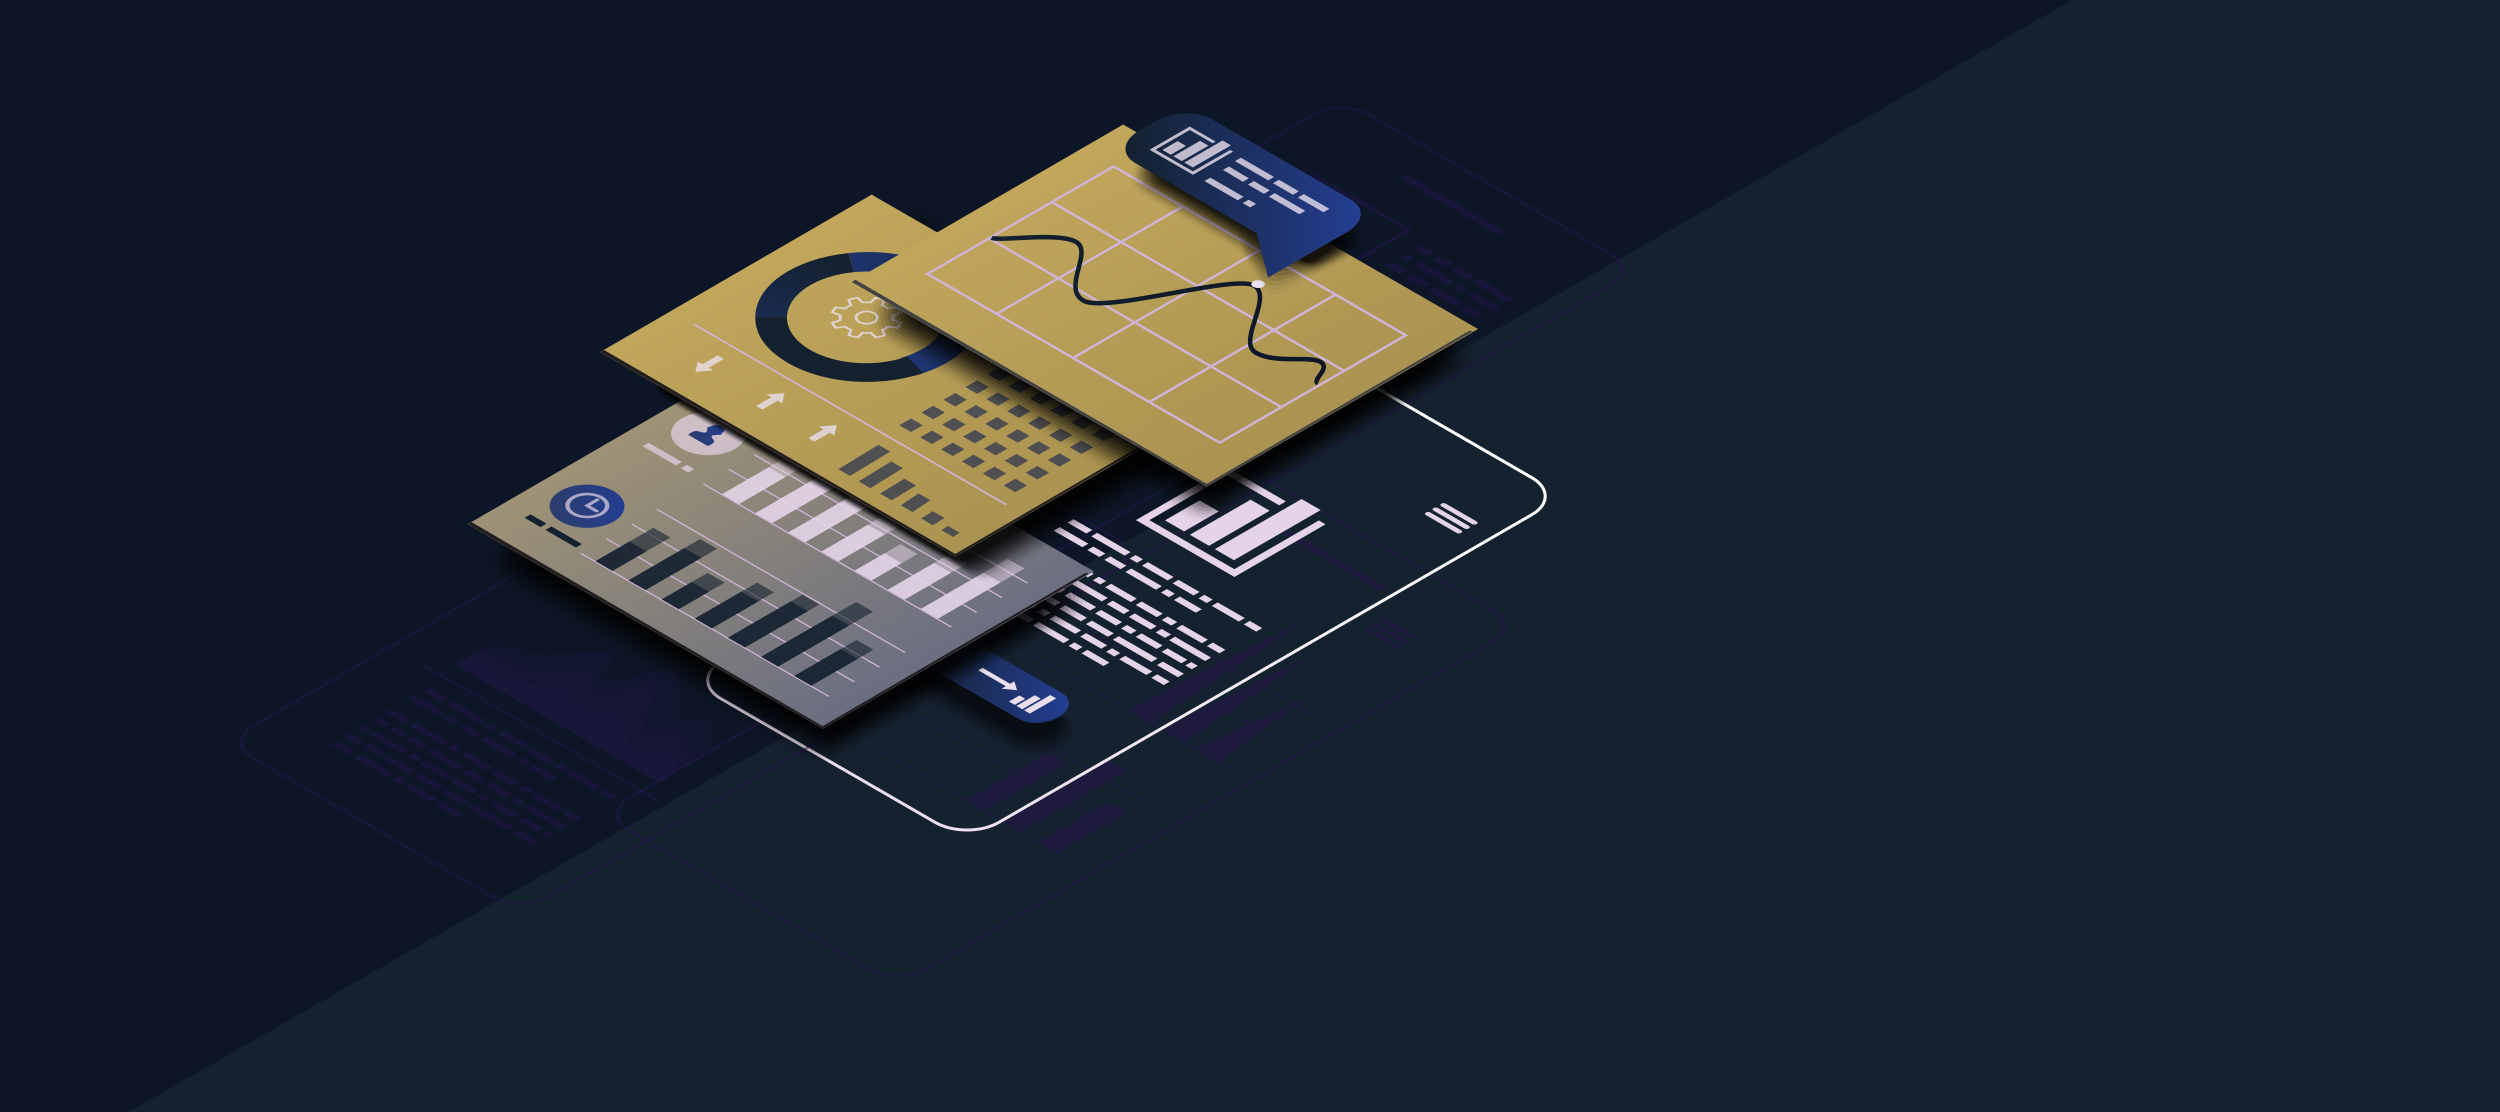 <svg xmlns="http://www.w3.org/2000/svg" xmlns:xlink="http://www.w3.org/1999/xlink" viewBox="0 0 1920 854"><rect x="0" y="0" width="1920" height="854" fill="#333333" stroke="none"/><defs><filter id="b" x="715.41" y="-8865.8" width="301.28" height="32766" filterUnits="userSpaceOnUse" color-interpolation-filters="sRGB"><feFlood flood-color="#fff" result="bg"/><feBlend in="SourceGraphic" in2="bg"/></filter><mask id="a" x="715.41" y="-8865.8" width="301.28" height="32766" maskUnits="userSpaceOnUse"><g style="filter:url(#b)"/></mask><linearGradient id="c" x1="845.47" y1="285.16" x2="929.74" y2="134.18" gradientUnits="userSpaceOnUse"><stop offset="0"/><stop offset="1" stop-color="#fff"/></linearGradient><clipPath id="d"><rect x="-0.42" width="1920.42" height="854" style="fill:none"/></clipPath><linearGradient id="e" x1="1772.18" y1="1040.96" x2="121.67" y2="-206.73" gradientUnits="userSpaceOnUse"><stop offset="0.01" stop-color="#25275e"/><stop offset="0.37" stop-color="#1e2251"/><stop offset="1" stop-color="#14212f"/></linearGradient><linearGradient id="f" x1="975.7" y1="278.38" x2="647.67" y2="792.71" gradientUnits="userSpaceOnUse"><stop offset="0" stop-color="#fff"/><stop offset="1" stop-color="#e5d4e8"/></linearGradient><linearGradient id="g" x1="774.04" y1="445.3" x2="743.54" y2="604.68" gradientUnits="userSpaceOnUse"><stop offset="0" stop-color="#14212f"/><stop offset="1" stop-color="#243e91"/></linearGradient><linearGradient id="h" x1="698.74" y1="519.03" x2="820.71" y2="519.03" xlink:href="#g"/><linearGradient id="i" x1="391.35" y1="26.87" x2="831.13" y2="858.26" gradientUnits="userSpaceOnUse"><stop offset="0" stop-color="#dbbc68"/><stop offset="1" stop-color="#243e91"/></linearGradient><linearGradient id="j" x1="422.09" y1="388.79" x2="479.59" y2="388.79" gradientUnits="userSpaceOnUse"><stop offset="0" stop-color="#2c3d6b"/><stop offset="1" stop-color="#243e91"/></linearGradient><linearGradient id="k" x1="528.77" y1="334.36" x2="556.39" y2="334.36" xlink:href="#j"/><linearGradient id="l" x1="493.18" y1="-105.39" x2="932.96" y2="726" gradientUnits="userSpaceOnUse"><stop offset="0" stop-color="#dbbc68"/><stop offset="1" stop-color="#8c7a42"/></linearGradient><linearGradient id="m" x1="1999.21" y1="131.55" x2="2177.51" y2="301.15" gradientTransform="matrix(-1, 0, 0, 1, 2800.29, 0)" xlink:href="#g"/><linearGradient id="n" x1="2172.6" y1="195.68" x2="2229.14" y2="360.06" gradientTransform="matrix(-1, 0, 0, 1, 2800.29, 0)" xlink:href="#g"/><linearGradient id="o" x1="686.3" y1="-159.23" x2="1126.08" y2="672.16" xlink:href="#l"/><filter id="q" x="715.41" y="182.14" width="301.28" height="155.85" filterUnits="userSpaceOnUse" color-interpolation-filters="sRGB"><feFlood flood-color="#fff" result="bg"/><feBlend in="SourceGraphic" in2="bg"/></filter><mask id="p" x="715.41" y="182.14" width="301.28" height="155.85" maskUnits="userSpaceOnUse"><g style="mask:url(#a);filter:url(#q)"><path d="M761.63,182.55c5.2,3,51.23-4.56,64.81,3.28,13.29,7.67-11,35.39,5.71,45.06s116-20.24,131-11.56-13.3,43,1.43,51.54,41.19,2.24,49.57,7.07-6.84,13.62-1.93,16.46L936.69,338,715.41,210.23Z" style="mix-blend-mode:multiply;fill:url(#c)"/></g></mask><linearGradient id="r" x1="845.47" y1="285.16" x2="929.74" y2="134.18" xlink:href="#i"/><linearGradient id="s" x1="760.75" y1="238.15" x2="1018.45" y2="238.15" gradientUnits="userSpaceOnUse"><stop offset="0.04" stop-color="#14212f"/><stop offset="1" stop-color="#0d1627"/></linearGradient><linearGradient id="t" x1="864.36" y1="150.09" x2="1045.01" y2="150.09" xlink:href="#g"/></defs><title>LCMA BANNE</title><g style="isolation:isolate"><g style="clip-path:url(#d)"><rect width="1920" height="854" style="opacity:0.53;fill:url(#e)"/><rect y="-22.44" width="1920" height="908.54" style="fill:#14212f"/><polyline points="80.13 864.71 1690.2 -56.41 -427.84 -56.41 -414.24 1064.98" style="fill:#0d1627"/><g style="opacity:0.5;mix-blend-mode:screen"><path d="M667.16,745,482,638.12c-12.19-7-12.25-18.46-.13-25.46l436-251.74c12.12-7,31.9-7,44.09.08l185.18,106.91c12.19,7,12.26,18.46.14,25.46l-436,251.74C699.14,752.11,679.36,752.07,667.16,745ZM960.21,362c-11.22-6.48-29.42-6.51-40.56-.07l-436,251.74c-11.15,6.44-11.1,16.94.12,23.42L668.92,744c11.22,6.47,29.42,6.5,40.57.07l436-251.74c11.15-6.44,11.09-17-.13-23.42Z" style="fill:#25144d"/><polygon points="1060.58 454.13 985.83 410.98 990.67 408.19 1065.42 451.34 1060.58 454.13" style="fill:#25144d"/><path d="M1060,477l23.6,13.63a3.9,3.9,0,0,0,3.52,0,1.07,1.07,0,0,0,0-2L1063.52,475a3.88,3.88,0,0,0-3.51,0A1.07,1.07,0,0,0,1060,477Zm21.19,15-23.61-13.63a3.91,3.91,0,0,0-3.51,0c-1,.56-1,1.47,0,2L1077.7,494a3.87,3.87,0,0,0,3.52,0A1.07,1.07,0,0,0,1081.21,492Zm-5.92,3.42-23.6-13.63a3.9,3.9,0,0,0-3.52,0,1.07,1.07,0,0,0,0,2l23.6,13.63a3.9,3.9,0,0,0,3.52,0A1.07,1.07,0,0,0,1075.29,495.44Z" style="fill:#25144d"/><polygon points="1009.04 550.5 858.14 463.59 859.52 462.79 1010.42 549.7 1009.04 550.5" style="fill:#25144d"/><polygon points="944.5 591.07 793.6 504.16 794.98 503.36 945.88 590.27 944.5 591.07" style="fill:#25144d"/><polygon points="981.68 569.15 830.77 482.24 832.15 481.44 983.05 568.35 981.68 569.15" style="fill:#25144d"/><polygon points="884.43 554.74 866.7 544.51 1004.43 475.08 884.43 554.74" style="fill:#25144d"/><polygon points="910.56 569.83 892.83 559.6 1009.09 502.57 910.56 569.83" style="fill:#25144d"/><polygon points="936.3 585.09 918.58 574.85 1004.75 535.19 936.3 585.09" style="fill:#25144d"/><polygon points="884.59 619.55 733.68 532.64 735.06 531.85 885.96 618.76 884.59 619.55" style="fill:#25144d"/><polygon points="820.04 660.12 669.14 573.21 670.52 572.42 821.42 659.33 820.04 660.12" style="fill:#25144d"/><polygon points="857.22 638.2 706.32 551.29 707.69 550.5 858.6 637.41 857.22 638.2" style="fill:#25144d"/><polygon points="798.45 646.28 812.72 654.52 865.27 624.18 851 615.94 798.45 646.28" style="fill:#25144d"/><polygon points="770.47 630.13 784.73 638.36 864.94 592.05 850.68 583.82 770.47 630.13" style="fill:#25144d"/><polygon points="742.48 613.97 756.74 622.2 819.67 585.87 805.4 577.64 742.48 613.97" style="fill:#25144d"/></g><g style="opacity:0.5;mix-blend-mode:screen"><path d="M757.44,471.39,572.26,364.48c-12.19-7-12.26-18.46-.14-25.46l436-251.74c12.12-7,31.9-7,44.1.08l185.18,106.91c12.19,7,12.25,18.46.13,25.46l-436,251.74C789.41,478.47,769.63,478.43,757.44,471.39Zm293-383c-11.22-6.48-29.42-6.51-40.57-.07L573.89,340c-11.15,6.44-11.09,16.94.13,23.42L759.2,470.38c11.22,6.47,29.42,6.51,40.56.07l436-251.74c11.15-6.44,11.1-17-.12-23.42Z" style="fill:#25144d"/><polygon points="1150.86 180.5 1076.11 137.34 1080.94 134.55 1155.69 177.7 1150.86 180.5" style="fill:#25144d"/><path d="M1100.67,199.17l9.91,5.72,4.91-2.85-9.9-5.71Zm26.57,22.77-6.09-3.52-4.92,2.84,6.1,3.52Zm5.52-9.93-13.2-7.62-4.92,2.84,13.2,7.62Zm30.37,18-26.31-15.68-4.92,2.84,26.31,15.68ZM1123,232.6l-21.33-12.32-4.91,2.85,21.32,12.31Zm-25.39-14.66-13.2-7.62-4.92,2.84,13.2,7.62Zm-12.86-14.85,27.42,15.83,4.92-2.85-27.42-15.83Zm20,32.1-27.42-15.83-4.92,2.84L1099.87,238Zm47.59,1.26-21.07-12.17-4.92,2.84,21.07,12.17Zm-14.37,4.8-11-6.31-4.92,2.84,10.95,6.31ZM1101.53,194l-9.55-5.51-4.92,2.84,9.55,5.51Zm-28.22,23-15.39-8.89L1053,211l15.39,8.89Zm7-9.05-11.08-6.39-4.92,2.84,11.08,6.39Zm5.26-10.07-5-2.88-4.92,2.84,5,2.88Z" style="fill:#25144d"/><path d="M1079.25,176.59l-70.8,40.87L937.8,176.67l70.79-40.87,70.66,40.79Zm5.28,0-75.95-43.85-76.07,43.91,76,43.85,76.07-43.91Z" style="fill:#25144d"/></g><path d="M742.73,638.59h0c-9.45,0-18.36-2.14-25.09-6l-164.52-95c-6.94-4-10.75-9.38-10.75-15.16s3.76-11,10.6-15L962.73,270.85c6.63-3.83,15.44-5.94,24.81-5.94s18.35,2.14,25.08,6l164.53,95c6.93,4,10.75,9.39,10.75,15.16s-3.77,11.05-10.6,15L767.53,632.66C760.9,636.48,752.09,638.59,742.73,638.59ZM987.54,267.25c-9,0-17.36,2-23.64,5.62L554.14,509.45c-6.09,3.51-9.43,8.12-9.43,13s3.4,9.57,9.58,13.13l164.52,95c6.38,3.68,14.87,5.71,23.92,5.71h0c9,0,17.35-2,23.63-5.62l409.77-236.58c6.08-3.51,9.43-8.12,9.43-13s-3.41-9.56-9.58-13.13l-164.53-95C1005.07,269.28,996.58,267.25,987.54,267.25Z" style="mix-blend-mode:multiply;fill:url(#f)"/><g style="opacity:0.5;mix-blend-mode:screen"><path d="M688.68,387.31l-70.8,40.88-70.65-40.8L618,346.52l70.66,40.79Zm5.28,0-76-43.85-76.07,43.91,76,43.86L694,387.32Z" style="fill:#25144d"/><path d="M786.71,443.91l-70.8,40.87L645.26,444l70.8-40.87,70.65,40.79Zm5.28,0-76-43.85L640,444l75.95,43.85L792,443.92Z" style="fill:#25144d"/><path d="M378.15,689.39,193.27,582.65c-12.17-7-12.23-18.43-.13-25.42L628.45,305.9c12.1-7,31.85-6.94,44,.08L857.34,412.72c12.18,7,12.24,18.43.14,25.42L422.17,689.47C410.07,696.45,390.32,696.41,378.15,689.39ZM670.72,307c-11.2-6.47-29.37-6.5-40.5-.08L194.9,558.25c-11.13,6.43-11.07,16.92.13,23.39L379.9,688.37c11.2,6.47,29.37,6.5,40.5.08L855.72,437.12c11.13-6.43,11.07-16.92-.13-23.39Z" style="fill:#25144d"/><polygon points="770.92 398.97 696.29 355.88 701.12 353.1 775.75 396.18 770.92 398.97" style="fill:#25144d"/><polygon points="529.71 409.29 538.93 414.61 543.52 411.97 534.29 406.64 529.71 409.29" style="fill:#25144d"/><polygon points="559.6 421.25 547.3 414.15 542.72 416.8 555.02 423.9 559.6 421.25" style="fill:#25144d"/><polygon points="545.96 406.46 571.5 421.2 576.09 418.56 550.55 403.81 545.96 406.46" style="fill:#25144d"/><polygon points="546.76 401.63 532.19 393.21 527.61 395.86 542.18 404.27 546.76 401.63" style="fill:#25144d"/><polygon points="575.29 423.39 580.96 426.67 585.55 424.02 579.87 420.74 575.29 423.39" style="fill:#25144d"/><polygon points="530.51 404.46 521.61 399.32 517.03 401.97 525.93 407.1 530.51 404.46" style="fill:#25144d"/><polygon points="503.95 614.86 324.97 511.55 326.49 510.68 505.47 613.98 503.95 614.86" style="fill:#25144d"/><polygon points="380.19 492.77 349.56 510.46 505.76 600.64 540.57 580.54 550.21 555.57 520.85 549.87 521.36 514.8 462.39 522.55 473.1 500.6 409.56 501.69 380.19 492.77" style="fill:#25144d;opacity:0.4"/><polygon points="369.05 499.2 349.56 510.46 505.76 600.64 532.21 585.37 523 559.95 492.98 561.11 503.96 525.65 455.81 531.61 456.07 515.69 406.14 514.99 369.05 499.2" style="fill:#25144d;opacity:0.5"/><polygon points="362.09 503.22 349.56 510.46 505.76 600.64 518.99 593 521 578.9 484.69 577.22 477.55 548.99 437 540.04 436.25 529.16 388.73 522.62 362.09 503.22" style="fill:#25144d;opacity:0.8"/><path d="M406.27,572.36,386.56,561l-4.6,2.66L401.67,575Zm-9,7.09L373.8,565.88l-4.6,2.65,23.51,13.58Zm28.91,4.43-16.15-9.33-4.6,2.66,16.15,9.33Zm10.1,5.83-6.3-3.64-4.6,2.66,6.29,3.63ZM343.81,536.3,329.41,528l-4.6,2.66,14.4,8.31Zm-3,10.52-22-12.7-4.6,2.65,22,12.7Zm60.32,34.83-4.6,2.65,6.18,3.57,4.6-2.66ZM373.26,553.3l-25.65-14.81-4.6,2.66L368.66,556Zm9.5,5.48-5.7-3.29-4.6,2.66,5.7,3.29ZM370,563.68l-12.35-7.13-4.6,2.66,12.35,7.13ZM344.59,549l-4.6,2.66,9.26,5.35,4.6-2.66Zm61.9,41,16.86,9.74,4.6-2.66-16.86-9.74ZM460.9,603.9l-20.78-12-4.61,2.66,20.79,12Zm13.42,7.75-9.62-5.56-4.6,2.66,9.61,5.55ZM366.69,607l-16.15-9.33-4.61,2.66,16.15,9.33Zm5.06-4,16.87,9.73,4.6-2.66-16.86-9.73Zm25.35,2.36,7.36,4.26,4.6-2.66-7.36-4.25ZM377.05,618.3l16.15,9.33,4.6-2.66-16.15-9.32Zm15.37-3.39,7.21,4.17,4.6-2.66L397,612.26Zm-94.05-54.3,9.26,5.35,4.6-2.66L303,558Zm24.85,21.31-5.7-3.3-4.6,2.66,5.7,3.29Zm5.16-9.29L316,565.5l-4.6,2.66,12.35,7.13Zm27.31,15.77-23.51-13.58-4.6,2.66,23.51,13.58Zm4.65,27.21-16.86-9.74-4.61,2.66,16.87,9.74Zm-45.65-57.84,25.65,14.81,4.6-2.65-25.65-14.81Zm62.46,36.07,16.15,9.32,4.6-2.66-16.15-9.32Zm16.68,41.1L364.14,617.8l-4.6,2.66,29.68,17.14ZM378,589,358.24,577.6l-4.6,2.66,19.71,11.38Zm-58.7,2.9L299.3,580.37,294.7,583l19.95,11.51Zm53.31,6.24-13.07-7.54-4.6,2.66L368,600.79Zm-77.06-20L283.15,571l-4.6,2.66,12.35,7.13Zm-12-13.89,25.65,14.81,4.6-2.66-25.65-14.81Zm18.75,30-25.65-14.81-4.6,2.65L297.62,597Zm44.52,1.17L327,584.11l-4.6,2.66,19.71,11.38Zm8.44,29.4L339,615.57l-4.6,2.66,16.15,9.32Zm-44.26-20.24L330.63,616l4.6-2.65L315.52,602Zm28.76-1-16.63-9.6-4.6,2.66,16.62,9.6Zm-38.26-4.51,5.7,3.29,4.6-2.66-5.7-3.29Zm135,23.55-4.6,2.65,9.61,5.56,4.61-2.66Zm-21.22,17.59,5,2.88,4.6-2.66-5-2.87ZM393.38,640l16.15,9.32,4.6-2.65L398,637.34Zm-77.89-87.08-14.64-8.45-4.6,2.66,14.64,8.45Zm92.77,58.88L428,623.18l4.61-2.66-19.72-11.38Zm-64.12-37,5.7,3.29,4.6-2.66-5.7-3.29ZM435,634.2l-27.67-16-4.6,2.66,27.67,16Zm-18.25,1.72-15.17-8.75-4.6,2.65,15.17,8.76Zm-38.92-22.47-7.36-4.25-4.61,2.66,7.37,4.25Zm-78.68-57.69-8.94-5.16-4.6,2.66,8.94,5.16Zm-26.4,21.55L258.37,569l-4.6,2.66,14.4,8.31Zm6.58-8.46-10.36-6-4.6,2.66,10.36,6Zm4.92-9.42-4.66-2.69-4.6,2.65,4.66,2.69Z" style="fill:#25144d"/></g><g style="opacity:0.7"><path d="M795.74,582.8a33.05,33.05,0,0,1-16.49-3.91l-39.14-22.6L701,533.69c-5.36-3.1-8.44-7.88-8.44-13.11,0-5.91,3.89-11.55,10.66-15.46a42.32,42.32,0,0,1,20.54-5.18,33.05,33.05,0,0,1,16.49,3.91l39.14,22.6L818.49,549c5.37,3.1,8.45,7.88,8.45,13.12,0,5.91-3.89,11.54-10.66,15.45A42.22,42.22,0,0,1,795.74,582.8Z" style="fill:#010101;opacity:0.02"/><path d="M704.64,505.59h0a41,41,0,0,1,20-5,33.79,33.79,0,0,1,14.15,2.86c.61.29,1.32.66,1.89,1l38.12,22,3.26,1.88,34.85,20.12a18.78,18.78,0,0,1,6.86,6.66,13.15,13.15,0,0,1,1.68,5.86c.19,5.7-3.49,11.23-10.16,15.08a41,41,0,0,1-20,5,33.64,33.64,0,0,1-14.15-2.87c-.61-.28-1.33-.66-1.9-1l-38.11-22-3.26-1.88L703,533.18a18.76,18.76,0,0,1-6.86-6.65,13.18,13.18,0,0,1-1.67-5.87C694.29,515,698,509.43,704.64,505.59Z" style="fill:#010101;opacity:0.045"/><path d="M706.11,506.05h0a39.77,39.77,0,0,1,19.47-4.88A32.62,32.62,0,0,1,739.33,504c.55.26,1.33.67,1.84,1l37.09,21.41,3.17,1.83,33.92,19.58a20.59,20.59,0,0,1,6.78,6.35,13.13,13.13,0,0,1,1.85,5.58c.38,5.49-3.1,10.91-9.66,14.7a39.76,39.76,0,0,1-19.46,4.88,32.64,32.64,0,0,1-13.76-2.82c-.55-.26-1.33-.67-1.84-1l-37.09-21.41L739,552.26l-33.92-19.58a20.49,20.49,0,0,1-6.78-6.35,13.13,13.13,0,0,1-1.85-5.58C696.07,515.26,699.55,509.84,706.11,506.05Z" style="fill:#010101;opacity:0.071"/><path d="M707.57,506.51h0a38.72,38.72,0,0,1,18.94-4.73,31.65,31.65,0,0,1,13.36,2.79c.48.23,1.32.68,1.77.94l36.07,20.82,3.09,1.79,33,19c2.3,1.33,5.56,4.11,6.71,6a13,13,0,0,1,2,5.31c.59,5.28-2.69,10.59-9.14,14.32a38.72,38.72,0,0,1-18.94,4.73,31.65,31.65,0,0,1-13.36-2.79c-.49-.23-1.32-.68-1.78-.94L743.2,553l-3.08-1.79-33-19c-2.29-1.33-5.56-4.11-6.71-6a13.3,13.3,0,0,1-2-5.3C697.84,515.56,701.12,510.24,707.57,506.51Z" style="fill:#010101;opacity:0.096"/><path d="M709,507h0a37.49,37.49,0,0,1,18.4-4.57,30.5,30.5,0,0,1,13,2.75c.43.2,1.32.69,1.72.91l35,20.24,3,1.73,32,18.49c2,1.16,5.59,4.07,6.64,5.72a13.21,13.21,0,0,1,2.17,5c.78,5.07-2.3,10.28-8.64,14a37.61,37.61,0,0,1-18.4,4.58A30.65,30.65,0,0,1,781,573c-.43-.21-1.32-.69-1.72-.92l-35-20.23-3-1.74-32-18.49c-2-1.16-5.59-4.07-6.64-5.72a13.21,13.21,0,0,1-2.17-5C699.6,515.85,702.69,510.64,709,507Z" style="fill:#010101;opacity:0.122"/><path d="M710.5,507.44h0A36.28,36.28,0,0,1,728.36,503a29.72,29.72,0,0,1,12.58,2.71c.36.18,1.32.7,1.66.9l34,19.64,2.91,1.68,31.09,17.95c1.72,1,5.63,4,6.57,5.41a13.53,13.53,0,0,1,2.34,4.74c1,4.86-1.9,10-8.14,13.57A36.27,36.27,0,0,1,793.53,574,29.57,29.57,0,0,1,781,571.32c-.36-.17-1.32-.7-1.66-.9l-34-19.64-2.91-1.68-31.1-18c-1.72-1-5.63-4-6.56-5.41a13.52,13.52,0,0,1-2.35-4.73C701.37,516.15,704.26,511,710.5,507.44Z" style="fill:#010101;opacity:0.147"/><path d="M712,507.9h0a35,35,0,0,1,17.33-4.27,28.56,28.56,0,0,1,12.18,2.67c.3.15,1.32.71,1.6.87l33,19.05,2.82,1.63,30.16,17.41c1.43.83,5.68,4,6.49,5.1a14,14,0,0,1,2.51,4.45c1.19,4.66-1.51,9.66-7.64,13.2a35.16,35.16,0,0,1-17.33,4.27,28.56,28.56,0,0,1-12.18-2.67c-.3-.15-1.32-.71-1.61-.88l-33-19.05-2.82-1.63-30.16-17.41c-1.43-.82-5.68-3.95-6.49-5.09a14.09,14.09,0,0,1-2.51-4.45C703.13,516.44,705.83,511.44,712,507.9Z" style="fill:#010101;opacity:0.173"/><path d="M713.43,508.36h0a33.94,33.94,0,0,1,16.79-4.12A27.4,27.4,0,0,1,742,506.88c.25.12,1.32.72,1.55.85l32,18.46,2.74,1.58,29.21,16.86c1.15.67,5.75,3.89,6.42,4.79a14.92,14.92,0,0,1,2.68,4.17c1.4,4.44-1.11,9.34-7.14,12.81a33.73,33.73,0,0,1-16.79,4.12,27.44,27.44,0,0,1-11.79-2.63c-.24-.12-1.32-.72-1.55-.85l-32-18.46L744.6,547l-29.22-16.86c-1.14-.67-5.74-3.89-6.42-4.79a15.15,15.15,0,0,1-2.68-4.17C704.89,516.74,707.4,511.84,713.43,508.36Z" style="fill:#010101;opacity:0.198"/><path d="M714.89,508.83h0a32.64,32.64,0,0,1,16.26-4,26.47,26.47,0,0,1,11.39,2.59c.18.09,1.32.73,1.49.83L775,526.15l2.65,1.53L805.9,544c.86.5,6,3.73,6.34,4.47a9.57,9.57,0,0,1,2.85,3.89c1.61,4.24-.72,9-6.64,12.44a32.61,32.61,0,0,1-16.25,4,26.48,26.48,0,0,1-11.4-2.59c-.18-.09-1.32-.73-1.49-.83l-30.94-17.87L745.72,546l-28.28-16.32c-.86-.5-6-3.73-6.34-4.47a9.57,9.57,0,0,1-2.85-3.89C706.64,517,709,512.24,714.89,508.83Z" style="fill:#010101;opacity:0.224"/><path d="M716.35,509.29h0a31.34,31.34,0,0,1,15.72-3.81,25.47,25.47,0,0,1,11,2.55l1.44.81,29.92,17.27,2.56,1.48,27.33,15.78c.58.33,6,3.66,6.28,4.16a9.43,9.43,0,0,1,3,3.61c1.82,4-.33,8.71-6.14,12.06A31.38,31.38,0,0,1,791.76,567a25.52,25.52,0,0,1-11-2.56l-1.43-.81L749.4,546.38l-2.56-1.48L719.5,529.12c-.57-.33-6-3.66-6.27-4.16a9.48,9.48,0,0,1-3-3.6C708.39,517.33,710.54,512.65,716.35,509.29Z" style="fill:#010101;opacity:0.249"/><path d="M717.82,509.75h0A30.29,30.29,0,0,1,733,506.09a24.51,24.51,0,0,1,10.61,2.52l1.37.78,28.9,16.68,2.47,1.43,26.4,15.24c.28.17,6.07,3.6,6.2,3.85a9.49,9.49,0,0,1,3.18,3.32c2,3.81.07,8.4-5.64,11.69a30.16,30.16,0,0,1-15.18,3.66,24.41,24.41,0,0,1-10.61-2.51c-.06,0-1.32-.75-1.37-.79l-28.9-16.68L748,543.85l-26.4-15.24c-.28-.16-6.07-3.6-6.2-3.85a9.4,9.4,0,0,1-3.18-3.32C710.14,517.64,712.11,513.05,717.82,509.75Z" style="fill:#010101;opacity:0.275"/><path d="M780.65,561,749.08,542.8,717.5,524.57c-6.37-3.68-5.58-10.11,1.78-14.35h0c7.36-4.25,18.49-4.71,24.86-1l31.58,18.24,31.58,18.23c6.37,3.68,5.57,10.1-1.79,14.35h0C798.16,564.25,787,564.71,780.65,561Z" style="fill:#010101;opacity:0.3"/></g><path d="M782.36,552.2,704.08,507c-7.9-4.56-6.91-12.52,2.21-17.79h0c9.12-5.26,22.91-5.83,30.81-1.27l78.28,45.19c7.9,4.56,6.91,12.53-2.21,17.79h0C804.05,556.19,790.26,556.76,782.36,552.2Z" style="fill:url(#g)"/><path d="M782.36,551.16,704.08,506c-7.9-4.56-6.91-12.53,2.21-17.79h0c9.12-5.27,22.91-5.84,30.81-1.28l78.28,45.19c7.9,4.56,6.91,12.53-2.21,17.79h0C804.05,555.15,790.26,555.72,782.36,551.16Z" style="fill:url(#h)"/><polygon points="781.1 530.1 779.04 523.22 775.75 525.12 754.59 512.9 751.31 514.79 772.47 527.01 769.18 528.91 781.1 530.1" style="fill:#eadeed"/><polygon points="774.85 538.76 779.3 541.33 787.36 536.68 782.91 534.11 774.85 538.76" style="fill:#eadeed;mix-blend-mode:screen"/><polygon points="780.65 542.11 785.1 544.68 799.24 536.52 794.78 533.95 780.65 542.11" style="fill:#eadeed;mix-blend-mode:screen"/><polygon points="806.65 533.8 786.45 545.46 790.9 548.03 811.11 536.37 806.65 533.8" style="fill:#eadeed;mix-blend-mode:screen"/><path d="M901.35,443.12l-19.71-11.38-4.6,2.65,19.71,11.39Zm-9,7.09-23.51-13.57-4.6,2.65,23.51,13.58Zm28.91,4.43-16.15-9.33-4.6,2.66,16.15,9.32Zm10.1,5.82-6.3-3.63-4.6,2.66,6.29,3.63Zm-92.51-53.4-14.4-8.32-4.6,2.66,14.4,8.31Zm-3,10.52-22-12.71-4.6,2.66,22,12.7Zm60.32,34.82-4.6,2.66,6.18,3.57,4.6-2.66Zm-27.85-28.34-25.65-14.81-4.6,2.66,25.65,14.81Zm9.5,5.48-5.7-3.29-4.6,2.66,5.7,3.29Zm-12.76,4.9-12.35-7.13-4.6,2.66,12.35,7.13Zm-25.41-14.67-4.6,2.66,9.26,5.34,4.6-2.65Zm61.9,41.05,16.86,9.74,4.6-2.66-16.86-9.74ZM956,474.66l-20.78-12-4.61,2.66,20.79,12Zm13.42,7.74-9.62-5.55-4.6,2.66,9.61,5.55Zm-107.64-4.63-16.15-9.33L841,471.1l16.15,9.32Zm5.07-4,16.87,9.74,4.6-2.66-16.86-9.73Zm25.35,2.37,7.36,4.25,4.6-2.65-7.36-4.25Zm-20.06,12.95,16.15,9.33,4.61-2.66-16.15-9.32Zm15.38-3.39,7.21,4.17,4.6-2.66L892.1,483Zm-94.06-54.3,9.27,5.35,4.6-2.66-9.26-5.34Zm24.86,21.3-5.7-3.29L808,452l5.7,3.29Zm5.16-9.28-12.35-7.13-4.6,2.65,12.35,7.14Zm27.31,15.77-23.51-13.58-4.6,2.66,23.51,13.57Zm4.65,27.21-16.86-9.74L834,479.29,850.82,489Zm-45.65-57.84,25.65,14.81,4.6-2.66-25.65-14.81Zm62.46,36.07,16.15,9.32,4.6-2.66-16.15-9.32Zm-16.48,39.54,4.6-2.66-6.29-3.63-4.6,2.65Zm33.16,1.56-29.69-17.14-4.6,2.66,29.68,17.14Zm-15.88-46-19.71-11.38-4.6,2.66,19.71,11.38Zm-58.7,2.91-20-11.52-4.6,2.65,20,11.52Zm53.31,6.24-13.07-7.54L850,464,863,471.55Zm-77.06-20-12.35-7.13-4.6,2.66L786,451.59Zm-12-13.89,25.65,14.81,4.6-2.66-25.65-14.81Zm18.75,30-25.65-14.8L767,452.92l25.66,14.81Zm44.51,1.18L822.1,454.87l-4.6,2.65,19.71,11.39Zm8.45,29.4-16.15-9.32-4.6,2.66,16.15,9.32Zm-29.71.43,6.17,3.56,4.61-2.65-6.18-3.57Zm10,5.76,16.87,9.73,4.6-2.65-16.86-9.74ZM806,475.41l19.71,11.38,4.6-2.66L810.6,472.75ZM777.09,471l12.35,7.13,4.6-2.65-12.35-7.13Zm57.67,3.46-16.63-9.6-4.6,2.66,16.62,9.59Zm-38.27-4.51,5.7,3.29,4.61-2.66-5.7-3.29Zm135,23.55-4.61,2.65,9.62,5.56,4.61-2.66Zm-21.22,17.59,5,2.88,4.6-2.66-5-2.88Zm-21.78-.31,16.15,9.32,4.6-2.65-16.15-9.33Zm-4.33,9.76,9.62,5.56,4.6-2.66-9.61-5.55Zm-24.58-14.19,20.78,12,4.61-2.66-20.79-12Zm-66.31-26,23.51,13.57,4.6-2.65-23.51-13.58Zm17.33-56.63-14.64-8.45-4.6,2.66L806,426.34Zm92.77,58.88,19.71,11.38,4.61-2.66L907.94,479.9Zm-64.12-37,5.7,3.29,4.6-2.66-5.7-3.29ZM930.1,505l-27.67-16-4.6,2.66,27.67,16Zm-18.25,1.72-15.17-8.76-4.61,2.66,15.18,8.76Zm-38.92-22.47L865.56,480l-4.6,2.66,7.36,4.25Zm-78.68-57.69-8.94-5.16-4.6,2.66,8.93,5.16Zm-56,22,22,12.7,4.61-2.66-22-12.7Zm29.62-.48-14.4-8.31-4.6,2.66,14.39,8.31Zm6.58-8.46-10.36-6-4.6,2.65,10.36,6Zm4.92-9.42-4.66-2.69-4.6,2.65,4.66,2.69ZM764,463.44l9.27,5.35,4.6-2.66-9.26-5.34Z" style="fill:#e5d4e8;mix-blend-mode:multiply"/><path d="M617.94,584.66,384,450a22.77,22.77,0,0,1,0-39.4L570.56,302.11a22.74,22.74,0,0,1,22.81,0l233.92,134.7a22.77,22.77,0,0,1,.05,39.4L640.76,584.63A22.78,22.78,0,0,1,617.94,584.66Z" style="fill:#010101;opacity:0.02"/><path d="M619,582.46,386.57,448.64a22.19,22.19,0,0,1-.05-38.4L569.75,303.71a22.21,22.21,0,0,1,22.24,0L824.38,437.5a22.19,22.19,0,0,1,0,38.4L641.19,582.43A22.19,22.19,0,0,1,619,582.46Z" style="fill:#010101;opacity:0.045"/><path d="M620,580.25,389.11,447.31a21.61,21.61,0,0,1-.05-37.4L569,305.32a21.61,21.61,0,0,1,21.66,0L821.47,438.23a21.6,21.6,0,0,1,0,37.4L641.63,580.23A21.63,21.63,0,0,1,620,580.25Z" style="fill:#010101;opacity:0.071"/><path d="M621,578.05,391.65,446a21,21,0,0,1,0-36.4L568.14,306.93a21,21,0,0,1,21.08,0L818.57,439a21,21,0,0,1,0,36.4L642.07,578A21,21,0,0,1,621,578.05Z" style="fill:#010101;opacity:0.096"/><path d="M622,575.85,394.19,444.67a20.45,20.45,0,0,1-.05-35.4l173.2-100.74a20.46,20.46,0,0,1,20.5,0L815.66,439.68a20.45,20.45,0,0,1,.05,35.4L642.51,575.82A20.46,20.46,0,0,1,622,575.85Z" style="fill:#010101;opacity:0.122"/><path d="M623,573.65,396.72,443.34a19.88,19.88,0,0,1,0-34.4l169.85-98.8a19.88,19.88,0,0,1,19.93,0l226.3,130.3a19.88,19.88,0,0,1,0,34.4L643,573.62A19.88,19.88,0,0,1,623,573.65Z" style="fill:#010101;opacity:0.147"/><path d="M624,571.44,399.26,442a19.3,19.3,0,0,1,0-33.4l166.51-96.88a19.31,19.31,0,0,1,19.35,0L809.85,441.14a19.3,19.3,0,0,1,0,33.4L643.38,571.42A19.29,19.29,0,0,1,624,571.44Z" style="fill:#010101;opacity:0.173"/><path d="M625.05,569.24,401.8,440.7a18.72,18.72,0,0,1,0-32.4l163.16-94.95a18.74,18.74,0,0,1,18.77,0L806.94,441.86a18.72,18.72,0,0,1,0,32.4l-163.17,95A18.74,18.74,0,0,1,625.05,569.24Z" style="fill:#010101;opacity:0.198"/><path d="M626.07,567,404.34,439.37a18.14,18.14,0,0,1,0-31.4l159.82-93a18.16,18.16,0,0,1,18.19,0L804,442.59a18.14,18.14,0,0,1,0,31.4L644.26,567A18.14,18.14,0,0,1,626.07,567Z" style="fill:#010101;opacity:0.224"/><path d="M627.09,564.83,406.88,438.05a17.57,17.57,0,0,1-.05-30.4l156.48-91.09a17.61,17.61,0,0,1,17.62,0l220.2,126.79a17.57,17.57,0,0,1,0,30.4L644.7,564.81A17.57,17.57,0,0,1,627.09,564.83Z" style="fill:#010101;opacity:0.249"/><path d="M628.1,562.63,409.42,436.73a17,17,0,0,1-.05-29.4l153.14-89.16a17,17,0,0,1,17,0L798.23,444a17,17,0,0,1,0,29.4L645.14,562.61A17,17,0,0,1,628.1,562.63Z" style="fill:#010101;opacity:0.275"/><path d="M629.12,560.43,412,435.4a16.41,16.41,0,0,1,0-28.4L561.7,319.77a16.41,16.41,0,0,1,16.46,0l217.16,125a16.41,16.41,0,0,1,0,28.4L645.57,560.4A16.39,16.39,0,0,1,629.12,560.43Z" style="fill:#010101;opacity:0.3"/><polygon points="631.78 559.66 359.13 402.6 567.57 281.74 840.22 438.8 631.78 559.66" style="fill:url(#i)"/><polygon points="631.78 557.7 361.97 400.96 359.13 402.6 631.78 559.66 836.21 440.48 833.37 440.15 631.78 557.7" style="fill:#231f20;mix-blend-mode:color-dodge"/><polygon points="769.03 459.35 578.64 349.44 579.65 348.85 770.04 458.77 769.03 459.35" style="fill:#d0b4d6;mix-blend-mode:multiply"/><polygon points="730.06 481.85 539.67 371.94 540.68 371.35 731.07 481.27 730.06 481.85" style="fill:#d0b4d6;mix-blend-mode:multiply"/><polygon points="788.52 448.1 598.13 338.19 599.14 337.6 789.52 447.52 788.52 448.1" style="fill:#d0b4d6;mix-blend-mode:multiply"/><polygon points="749.55 470.6 559.16 360.68 560.17 360.1 750.55 470.02 749.55 470.6" style="fill:#d0b4d6;mix-blend-mode:multiply"/><g style="opacity:0.5"><polygon points="567.58 386.98 554.62 379.5 602.39 351.92 615.36 359.4 567.58 386.98" style="fill:#e5d4e8"/><polygon points="593.02 401.67 580.06 394.19 652.97 352.09 665.94 359.57 593.02 401.67" style="fill:#e5d4e8"/><polygon points="618.47 416.36 605.5 408.87 662.7 375.85 675.66 383.34 618.47 416.36" style="fill:#e5d4e8"/><polygon points="643.91 431.05 630.94 423.56 678.71 395.98 691.68 403.47 643.91 431.05" style="fill:#e5d4e8"/><polygon points="669.35 445.74 656.38 438.25 691.58 417.93 704.55 425.41 669.35 445.74" style="fill:#e5d4e8"/><polygon points="694.79 460.43 681.82 452.94 729.59 425.36 742.56 432.84 694.79 460.43" style="fill:#e5d4e8"/><polygon points="720.23 475.11 707.26 467.63 773.89 429.16 786.86 436.65 720.23 475.11" style="fill:#e5d4e8"/></g><g style="opacity:0.8"><polygon points="567.58 386.98 554.62 379.5 590.24 358.93 603.2 366.42 567.58 386.98" style="fill:#e5d4e8"/><polygon points="593.02 401.67 580.06 394.19 634.53 362.73 647.5 370.22 593.02 401.67" style="fill:#e5d4e8"/><polygon points="618.47 416.36 605.5 408.87 653.69 381.05 666.66 388.54 618.47 416.36" style="fill:#e5d4e8"/><polygon points="643.91 431.05 630.94 423.56 666.56 403 679.53 410.48 643.91 431.05" style="fill:#e5d4e8"/><polygon points="669.35 445.74 656.38 438.25 679.43 424.94 692.39 432.43 669.35 445.74" style="fill:#e5d4e8"/><polygon points="694.79 460.43 681.82 452.94 717.44 432.37 730.41 439.86 694.79 460.43" style="fill:#e5d4e8"/><polygon points="720.23 475.11 707.26 467.63 755.45 439.81 768.42 447.29 720.23 475.11" style="fill:#e5d4e8"/></g><polygon points="484.67 402.78 675.05 512.7 676.06 512.12 485.67 402.2 484.67 402.78" style="fill:#d0b4d6;mix-blend-mode:multiply"/><polygon points="445.7 425.28 636.08 535.2 637.09 534.62 446.7 424.7 445.7 425.28" style="fill:#d0b4d6;mix-blend-mode:multiply"/><polygon points="504.15 391.53 694.54 501.45 695.55 500.87 505.16 390.95 504.15 391.53" style="fill:#d0b4d6;mix-blend-mode:multiply"/><polygon points="465.18 414.03 655.57 523.95 656.58 523.37 466.19 413.45 465.18 414.03" style="fill:#d0b4d6;mix-blend-mode:multiply"/><g style="opacity:0.6"><polygon points="610.02 519.09 622.99 526.57 670.76 498.99 657.79 491.51 610.02 519.09" style="fill:#14212f"/><polygon points="584.58 504.4 597.54 511.89 670.46 469.79 657.49 462.3 584.58 504.4" style="fill:#14212f"/><polygon points="559.14 489.71 572.1 497.2 629.3 464.17 616.34 456.69 559.14 489.71" style="fill:#14212f"/><polygon points="533.7 475.02 546.66 482.51 594.43 454.93 581.47 447.44 533.7 475.02" style="fill:#14212f"/><polygon points="508.25 460.33 521.22 467.82 556.42 447.5 543.45 440.01 508.25 460.33" style="fill:#14212f"/><polygon points="482.81 445.65 495.78 453.13 550.67 421.44 537.71 413.95 482.81 445.65" style="fill:#14212f"/><polygon points="457.37 430.96 470.34 438.44 514.76 412.8 501.79 405.31 457.37 430.96" style="fill:#14212f"/></g><g style="opacity:0.8"><polygon points="610.02 519.09 622.99 526.57 658.6 506.01 645.64 498.52 610.02 519.09" style="fill:#14212f"/><polygon points="584.58 504.4 597.54 511.89 652.02 480.43 639.05 472.95 584.58 504.4" style="fill:#14212f"/><polygon points="559.14 489.71 572.1 497.2 620.29 469.38 607.33 461.89 559.14 489.71" style="fill:#14212f"/><polygon points="533.7 475.02 546.66 482.51 582.28 461.94 569.31 454.46 533.7 475.02" style="fill:#14212f"/><polygon points="508.25 460.33 521.22 467.82 544.27 454.51 531.3 447.03 508.25 460.33" style="fill:#14212f"/><polygon points="482.81 445.65 495.78 453.13 538.52 428.45 525.56 420.97 482.81 445.65" style="fill:#14212f"/><polygon points="457.37 430.96 470.34 438.44 496.32 423.44 483.35 415.96 457.37 430.96" style="fill:#14212f"/></g><path d="M564.48,344.77c-11.19,6.47-29.4,6.43-40.66-.07s-11.32-17-.13-23.48,29.4-6.43,40.66.08S575.68,338.31,564.48,344.77Z" style="fill:#e5d4e8;opacity:0.7"/><path d="M471.24,400.56c-11.2,6.47-29.4,6.43-40.67-.07s-11.32-17-.13-23.48,29.4-6.43,40.67.08S482.43,394.1,471.24,400.56Z" style="fill:url(#j)"/><path d="M547.77,337.51a3.6,3.6,0,0,1-1.26-2.41c0-.51.71-.91,1.59-.91a15.75,15.75,0,0,0,3.43-.38,3.09,3.09,0,0,0,2.2,0c.58-.33.77-.78.5-1.08,2.29-1.46,3.37-3.21.09-5.11a8.67,8.67,0,0,0-8.85.06,2.59,2.59,0,0,0-1.87.28.77.77,0,0,0-.07,1.28,3.53,3.53,0,0,0-.65,2c0,.51-.7.93-1.58.92a13.15,13.15,0,0,1-4.18-.73,7,7,0,0,0-5.44.37l-2.55,1.47a.54.54,0,0,0,0,1l13.66,7.89a2,2,0,0,0,1.8,0l2.55-1.47C548.62,339.8,548.82,338.5,547.77,337.51Z" style="fill:url(#k)"/><path d="M463,381.37c-6.62-3.83-17.36-3.85-23.94-.05s-6.55,10,.07,13.83,17.37,3.84,23.94,0S469.62,385.19,463,381.37Zm-2.3,12.45c-5.28,3-13.89,3-19.2,0s-5.34-8-.06-11.08,13.89-3,19.2,0S466,390.77,460.7,393.82Zm-.79-10.67a2.61,2.61,0,0,0-2.37,0l-9,5.18,8.43,4.86a2.64,2.64,0,0,0,2.37,0,.72.72,0,0,0,0-1.37l-6.05-3.49,6.62-3.82A.73.73,0,0,0,459.91,383.15Z" style="fill:#e5d4e8;opacity:0.7"/><path d="M446.92,417.84,423.5,404.33,418.92,407l23.41,13.52Zm-27.2-15.7-12.3-7.1-4.58,2.65,12.3,7.1Z" style="fill:#14212f"/><polygon points="493.58 342.71 519.12 357.46 523.71 354.81 498.17 340.06 493.58 342.71" style="fill:#e5d4e8;opacity:0.7"/><polygon points="522.91 359.64 528.58 362.92 533.17 360.27 527.49 357 522.91 359.64" style="fill:#e5d4e8;opacity:0.7"/><path d="M746.22,443.12,512.31,308.43a22.77,22.77,0,0,1,0-39.4L698.84,160.57a22.78,22.78,0,0,1,22.81,0l233.92,134.7a22.77,22.77,0,0,1,0,39.4L769,443.1A22.78,22.78,0,0,1,746.22,443.12Z" style="fill:#010101;opacity:0.02"/><path d="M744.83,441.76,512.44,308a22.19,22.19,0,0,1-.05-38.4L695.63,163a22.21,22.21,0,0,1,22.24,0L950.26,296.81a22.19,22.19,0,0,1,0,38.4L767.07,441.74A22.18,22.18,0,0,1,744.83,441.76Z" style="fill:#010101;opacity:0.045"/><path d="M743.45,440.41,512.58,307.47a21.61,21.61,0,0,1-.05-37.4l179.89-104.6a21.61,21.61,0,0,1,21.66,0L945,298.38a21.61,21.61,0,0,1,0,37.4L765.1,440.38A21.61,21.61,0,0,1,743.45,440.41Z" style="fill:#010101;opacity:0.071"/><path d="M742.06,439.05,512.71,307a21,21,0,0,1-.05-36.4L689.21,167.92a21,21,0,0,1,21.08,0L939.63,300a21,21,0,0,1,0,36.4L763.14,439A21.06,21.06,0,0,1,742.06,439.05Z" style="fill:#010101;opacity:0.096"/><path d="M740.67,437.69,512.85,306.51a20.45,20.45,0,0,1-.05-35.4L686,170.37a20.46,20.46,0,0,1,20.5,0L934.32,301.52a20.45,20.45,0,0,1,0,35.4L761.17,437.66A20.46,20.46,0,0,1,740.67,437.69Z" style="fill:#010101;opacity:0.122"/><path d="M739.28,436.33,513,306a19.88,19.88,0,0,1-.05-34.4l169.86-98.81a19.86,19.86,0,0,1,19.92,0L929,303.09a19.88,19.88,0,0,1,0,34.4L759.2,436.3A19.86,19.86,0,0,1,739.28,436.33Z" style="fill:#010101;opacity:0.147"/><path d="M737.89,435,513.12,305.55a19.3,19.3,0,0,1,0-33.41l166.51-96.87a19.29,19.29,0,0,1,19.35,0L923.7,304.66a19.3,19.3,0,0,1,0,33.4L757.24,434.94A19.33,19.33,0,0,1,737.89,435Z" style="fill:#010101;opacity:0.173"/><path d="M736.5,433.61,513.25,305.06a18.72,18.72,0,0,1,0-32.4l163.17-94.94a18.71,18.71,0,0,1,18.77,0L918.39,306.23a18.72,18.72,0,0,1,.05,32.4L755.27,433.58A18.74,18.74,0,0,1,736.5,433.61Z" style="fill:#010101;opacity:0.198"/><path d="M735.11,432.25,513.38,304.58a18.14,18.14,0,0,1,0-31.4l159.82-93a18.16,18.16,0,0,1,18.19,0L913.08,307.8a18.14,18.14,0,0,1,0,31.4l-159.83,93A18.14,18.14,0,0,1,735.11,432.25Z" style="fill:#010101;opacity:0.224"/><path d="M733.72,430.89,513.52,304.1a17.57,17.57,0,0,1,0-30.4L670,182.61a17.57,17.57,0,0,1,17.61,0L907.77,309.37a17.57,17.57,0,0,1,.05,30.4L751.34,430.86A17.61,17.61,0,0,1,733.72,430.89Z" style="fill:#010101;opacity:0.249"/><path d="M732.33,429.53,513.65,303.62a17,17,0,0,1,0-29.4l153.13-89.16a17,17,0,0,1,17,0l218.68,125.9a17,17,0,0,1,0,29.4L749.37,429.5A17,17,0,0,1,732.33,429.53Z" style="fill:#010101;opacity:0.275"/><path d="M731,428.17l-217.16-125a16.41,16.41,0,0,1,0-28.4l149.79-87.23a16.39,16.39,0,0,1,16.46,0l217.16,125a16.41,16.41,0,0,1,0,28.4L747.4,428.14A16.39,16.39,0,0,1,731,428.17Z" style="fill:#010101;opacity:0.3"/><polygon points="733.61 427.4 460.95 270.34 669.39 149.47 942.05 306.54 733.61 427.4" style="fill:url(#l)"/><polygon points="733.61 425.44 463.8 268.7 460.95 270.34 733.61 427.4 938.04 308.22 935.2 307.89 733.61 425.44" style="fill:#231f20;mix-blend-mode:color-dodge"/><path d="M691.63,274.92a72.27,72.27,0,0,0,16.64-6.83c14.18-8.19,20-19.4,17.35-30-4.54-16.77-29.71-29.59-60.06-29.54-3.27,0-6.48.17-9.61.46l-4.37-14.56A139.79,139.79,0,0,1,696,196.58a117.36,117.36,0,0,1,20,6h0l.58.25c1,.42,2,.86,3,1.3.8.36,1.58.72,2.35,1.09l.17.08c9.72,4.65,16.89,10.07,22.43,17,20,24.88,1.16,54.53-42.06,66.22Z" style="fill:url(#m)"/><path d="M600.07,275.52c-13.54-9.32-20.06-19.75-20-32l24.33,0c0,.11,0,.22,0,.32,0,8.64,5.34,16.55,14.28,22.67,11.15,7.63,27.85,12.47,46.52,12.44a96.73,96.73,0,0,0,31.44-5.1l12.54,12.58C672.47,298.71,627.14,294.17,600.07,275.52Z" style="fill:#14212f"/><path d="M604.4,243.52l-24.33,0c.14-24.41,29.85-44.83,71.51-49.14L656,209C627,211.68,604.77,226.14,604.4,243.52Z" style="fill:url(#n)"/><polygon points="544.18 282.44 555.92 275.66 551.2 272.93 539.45 279.71 535.85 277.64 534 285.59 547.78 284.52 544.18 282.44" style="fill:#eadeed;opacity:0.8"/><polygon points="592.39 305.05 580.64 311.83 585.38 314.56 597.12 307.78 600.72 309.85 602.57 301.9 588.79 302.97 592.39 305.05" style="fill:#eadeed;opacity:0.8"/><polygon points="632.48 329.63 620.73 336.41 625.46 339.14 637.21 332.36 640.8 334.43 642.66 326.48 628.88 327.55 632.48 329.63" style="fill:#eadeed;opacity:0.8"/><polygon points="818.26 263.31 827.28 258.11 818.31 252.93 809.29 258.14 818.26 263.31" style="fill:#373e51;opacity:0.8"/><polygon points="801.31 273.1 810.33 267.89 801.37 262.71 792.35 267.92 801.31 273.1" style="fill:#373e51;opacity:0.8"/><polygon points="784.37 282.88 793.39 277.67 784.42 272.5 775.4 277.7 784.37 282.88" style="fill:#373e51;opacity:0.8"/><polygon points="767.42 292.66 776.44 287.45 767.48 282.28 758.46 287.49 767.42 292.66" style="fill:#373e51;opacity:0.8"/><polygon points="750.48 302.44 759.5 297.24 750.54 292.06 741.52 297.27 750.48 302.44" style="fill:#373e51;opacity:0.8"/><polygon points="733.53 312.23 742.56 307.02 733.59 301.84 724.57 307.05 733.53 312.23" style="fill:#373e51;opacity:0.8"/><polygon points="716.59 322.01 725.61 316.8 716.65 311.63 707.63 316.83 716.59 322.01" style="fill:#373e51;opacity:0.8"/><polygon points="699.65 331.79 708.67 326.58 699.7 321.41 690.68 326.62 699.65 331.79" style="fill:#373e51;opacity:0.8"/><polygon points="834.27 272.56 843.29 267.35 834.33 262.18 825.31 267.38 834.27 272.56" style="fill:#373e51;opacity:0.8"/><polygon points="817.33 282.34 826.35 277.13 817.38 271.96 808.36 277.17 817.33 282.34" style="fill:#373e51;opacity:0.8"/><polygon points="800.38 292.12 809.4 286.92 800.44 281.74 791.42 286.95 800.38 292.12" style="fill:#373e51;opacity:0.8"/><polygon points="783.44 301.91 792.46 296.7 783.5 291.52 774.48 296.73 783.44 301.91" style="fill:#373e51;opacity:0.8"/><polygon points="766.49 311.69 775.51 306.48 766.55 301.31 757.53 306.51 766.49 311.69" style="fill:#373e51;opacity:0.8"/><polygon points="749.55 321.47 758.57 316.26 749.61 311.09 740.59 316.3 749.55 321.47" style="fill:#373e51;opacity:0.8"/><polygon points="732.61 331.25 741.63 326.05 732.66 320.87 723.64 326.08 732.61 331.25" style="fill:#373e51;opacity:0.8"/><polygon points="715.66 341.04 724.68 335.83 715.72 330.65 706.7 335.86 715.66 341.04" style="fill:#373e51;opacity:0.8"/><polygon points="850.29 281.81 859.31 276.6 850.34 271.42 841.32 276.63 850.29 281.81" style="fill:#373e51;opacity:0.8"/><polygon points="833.34 291.59 842.36 286.38 833.4 281.2 824.38 286.41 833.34 291.59" style="fill:#373e51;opacity:0.8"/><polygon points="816.4 301.37 825.42 296.16 816.45 290.99 807.43 296.19 816.4 301.37" style="fill:#373e51;opacity:0.8"/><polygon points="799.45 311.15 808.47 305.94 799.51 300.77 790.49 305.98 799.45 311.15" style="fill:#373e51;opacity:0.8"/><polygon points="782.51 320.94 791.53 315.73 782.57 310.55 773.54 315.76 782.51 320.94" style="fill:#373e51;opacity:0.8"/><polygon points="765.57 330.72 774.59 325.51 765.62 320.34 756.6 325.54 765.57 330.72" style="fill:#373e51;opacity:0.8"/><polygon points="748.62 340.5 757.64 335.29 748.68 330.12 739.66 335.33 748.62 340.5" style="fill:#373e51;opacity:0.8"/><polygon points="731.68 350.28 740.7 345.08 731.73 339.9 722.71 345.11 731.68 350.28" style="fill:#373e51;opacity:0.8"/><polygon points="866.3 291.05 875.32 285.84 866.36 280.67 857.34 285.88 866.3 291.05" style="fill:#373e51;opacity:0.8"/><polygon points="849.36 300.83 858.38 295.63 849.41 290.45 840.39 295.66 849.36 300.83" style="fill:#373e51;opacity:0.8"/><polygon points="832.41 310.62 841.43 305.41 832.47 300.23 823.45 305.44 832.41 310.62" style="fill:#373e51;opacity:0.8"/><polygon points="815.47 320.4 824.49 315.19 815.52 310.02 806.5 315.22 815.47 320.4" style="fill:#373e51;opacity:0.8"/><polygon points="798.52 330.18 807.54 324.97 798.58 319.8 789.56 325.01 798.52 330.18" style="fill:#373e51;opacity:0.8"/><polygon points="781.58 339.96 790.6 334.76 781.64 329.58 772.62 334.79 781.58 339.96" style="fill:#373e51;opacity:0.8"/><polygon points="764.64 349.75 773.65 344.54 764.69 339.37 755.67 344.57 764.64 349.75" style="fill:#373e51;opacity:0.8"/><polygon points="747.69 359.53 756.71 354.32 747.75 349.15 738.73 354.36 747.69 359.53" style="fill:#373e51;opacity:0.8"/><polygon points="882.32 300.3 891.34 295.09 882.37 289.91 873.35 295.12 882.32 300.3" style="fill:#373e51;opacity:0.8"/><polygon points="865.37 310.08 874.39 304.87 865.43 299.7 856.41 304.9 865.37 310.08" style="fill:#373e51;opacity:0.8"/><polygon points="848.43 319.86 857.45 314.65 848.48 309.48 839.46 314.69 848.43 319.86" style="fill:#373e51;opacity:0.8"/><polygon points="831.48 329.64 840.5 324.44 831.54 319.26 822.52 324.47 831.48 329.64" style="fill:#373e51;opacity:0.8"/><polygon points="814.54 339.43 823.56 334.22 814.6 329.05 805.58 334.25 814.54 339.43" style="fill:#373e51;opacity:0.8"/><polygon points="797.6 349.21 806.62 344 797.65 338.83 788.63 344.04 797.6 349.21" style="fill:#373e51;opacity:0.8"/><polygon points="780.65 358.99 789.67 353.79 780.71 348.61 771.69 353.82 780.65 358.99" style="fill:#373e51;opacity:0.8"/><polygon points="763.71 368.78 772.73 363.57 763.76 358.39 754.74 363.6 763.71 368.78" style="fill:#373e51;opacity:0.8"/><polygon points="898.33 309.54 907.35 304.33 898.39 299.16 889.37 304.37 898.33 309.54" style="fill:#373e51;opacity:0.8"/><polygon points="881.39 319.33 890.41 314.12 881.44 308.94 872.42 314.15 881.39 319.33" style="fill:#373e51;opacity:0.8"/><polygon points="864.44 329.11 873.46 323.9 864.5 318.73 855.48 323.93 864.44 329.11" style="fill:#373e51;opacity:0.8"/><polygon points="847.5 338.89 856.52 333.68 847.55 328.51 838.53 333.72 847.5 338.89" style="fill:#373e51;opacity:0.8"/><polygon points="830.55 348.67 839.57 343.47 830.61 338.29 821.59 343.5 830.55 348.67" style="fill:#373e51;opacity:0.8"/><polygon points="813.61 358.46 822.63 353.25 813.67 348.07 804.65 353.28 813.61 358.46" style="fill:#373e51;opacity:0.8"/><polygon points="796.66 368.24 805.68 363.03 796.72 357.86 787.7 363.06 796.66 368.24" style="fill:#373e51;opacity:0.8"/><polygon points="779.72 378.02 788.74 372.81 779.78 367.64 770.76 372.85 779.72 378.02" style="fill:#373e51;opacity:0.8"/><polygon points="532.51 249.58 772.18 387.96 773.45 387.22 533.77 248.85 532.51 249.58" style="fill:#d0b4d6;mix-blend-mode:multiply"/><polygon points="652.8 365.52 683.63 346.8 674.66 341.62 643.84 360.35 652.8 365.52" style="fill:#373e51;opacity:0.8"/><polygon points="668.41 374.89 693.39 359.57 684.43 354.39 659.45 369.71 668.41 374.89" style="fill:#373e51;opacity:0.8"/><polygon points="684.8 384.25 703.53 372.83 694.57 367.66 675.83 379.08 684.8 384.25" style="fill:#373e51;opacity:0.8"/><polygon points="700.79 393.23 714.46 384.15 705.49 378.97 691.83 388.05 700.79 393.23" style="fill:#373e51;opacity:0.8"/><polygon points="716.4 403.37 725.38 397.8 716.42 392.63 707.43 398.19 716.4 403.37" style="fill:#373e51;opacity:0.8"/><polygon points="732 412.34 737.09 409.12 728.12 403.94 723.04 407.17 732 412.34" style="fill:#373e51;opacity:0.8"/><path d="M680.83,252.7a16.45,16.45,0,0,0,1.69-1.12l7.19,1,.4-.4a13.65,13.65,0,0,0,2.9-4.07l.2-.45-6.31-2.24a7.25,7.25,0,0,0,0-3l6.28-2.22-.2-.45a14,14,0,0,0-2.94-4.08l-.41-.4-7.19,1a17.46,17.46,0,0,0-3.65-2.1l1.71-4.15-.69-.24a42.6,42.6,0,0,0-7.08-1.69L672,228l-3.85,3.63a35.27,35.27,0,0,0-5.14,0L659.08,228l-.77.12a41.89,41.89,0,0,0-7.06,1.67l-.69.23,1.75,4.16a19.45,19.45,0,0,0-1.94,1,18.27,18.27,0,0,0-1.69,1.12l-7.19-1-.4.4a13.57,13.57,0,0,0-2.9,4.08l-.2.44,6.31,2.24a7.25,7.25,0,0,0,0,3L638,247.57l.2.45a13.77,13.77,0,0,0,2.95,4.08l.4.4,7.18-1a18,18,0,0,0,3.65,2.11l-1.7,4.14.69.24a43.62,43.62,0,0,0,7.08,1.7l.77.11,3.85-3.63a35.27,35.27,0,0,0,5.14,0l3.88,3.65.77-.12a41.17,41.17,0,0,0,7.06-1.67l.69-.23-1.75-4.16A20.58,20.58,0,0,0,680.83,252.7Zm-2.66,4.51a38.74,38.74,0,0,1-5.07,1.2l-3.78-3.55-.7.06a33.44,33.44,0,0,1-5.92,0l-.7-.06-3.75,3.53a37.7,37.7,0,0,1-5.08-1.22l1.66-4-.58-.24a16.7,16.7,0,0,1-4.19-2.42l-.42-.34-7,1a13,13,0,0,1-2.12-2.93l6.13-2.17-.11-.4a6.51,6.51,0,0,1,0-3.42l.11-.4-6.15-2.19a12.26,12.26,0,0,1,2.08-2.92l7,1,.42-.33A16.29,16.29,0,0,1,651.9,236a21.88,21.88,0,0,1,2.26-1.1l.57-.24L653,230.6a39,39,0,0,1,5.06-1.2l3.79,3.55.7-.06a33.44,33.44,0,0,1,5.92,0l.7.06,3.75-3.53a37.7,37.7,0,0,1,5.08,1.22l-1.66,4,.57.24a16.61,16.61,0,0,1,4.2,2.43l.42.33,7-1a12.91,12.91,0,0,1,2.1,2.93l-6.12,2.17.11.4a6.51,6.51,0,0,1,0,3.42l-.1.4,6.14,2.19a12.26,12.26,0,0,1-2.08,2.92l-7-1-.42.33a15.48,15.48,0,0,1-1.9,1.31,19.42,19.42,0,0,1-2.27,1.1l-.57.24Zm-6-17.07a14.47,14.47,0,0,0-13.1,0c-3.6,2.08-3.59,5.47,0,7.57a14.5,14.5,0,0,0,13.1,0C675.77,245.62,675.75,242.23,672.13,240.14Zm-11.55,6.66c-2.78-1.61-2.8-4.21,0-5.81a11.13,11.13,0,0,1,10.07,0c2.78,1.61,2.79,4.21,0,5.81A11.13,11.13,0,0,1,660.58,246.8Z" style="fill:#eadeed;opacity:0.8"/><g style="mix-blend-mode:multiply"><path d="M1106.93,388.85l23.61,13.63a3.9,3.9,0,0,0,3.52,0c1-.56,1-1.46,0-2l-23.61-13.63a3.9,3.9,0,0,0-3.52,0A1.07,1.07,0,0,0,1106.93,388.85Zm21.2,15-23.61-13.63a3.9,3.9,0,0,0-3.52,0c-1,.55-1,1.46,0,2l23.61,13.62a3.87,3.87,0,0,0,3.52,0A1.07,1.07,0,0,0,1128.13,403.87Zm-5.92,3.42-23.61-13.63a3.9,3.9,0,0,0-3.52,0,1.07,1.07,0,0,0,0,2l23.61,13.63a3.87,3.87,0,0,0,3.52,0A1.07,1.07,0,0,0,1122.21,407.29Z" style="fill:#e5d4e8"/></g><path d="M928.48,419.17l46.63-26.92-14.68-8.48L913.8,410.69Zm85.8-27.43-14.69-8.48-66.65,38.49,14.68,8.48ZM909.34,408.12,936,392.76l-14.69-8.48-26.61,15.36Zm103.49-8.44L948,437.13,882.7,399.45,942.4,365l40,23.09,5.16-3L942.36,359l-70,40.43L948,443.11l70-40.43Z" style="fill:#e5d4e8;mix-blend-mode:multiply"/><path d="M912.89,398.56,679,263.86a22.77,22.77,0,0,1-.05-39.4L865.51,116a22.74,22.74,0,0,1,22.81,0l233.92,134.7a22.77,22.77,0,0,1,0,39.4L935.71,398.53A22.78,22.78,0,0,1,912.89,398.56Z" style="fill:#010101;opacity:0.02"/><path d="M913.91,396.36,681.52,262.54a22.19,22.19,0,0,1,0-38.4L864.71,117.61a22.19,22.19,0,0,1,22.23,0L1119.33,251.4a22.19,22.19,0,0,1,.05,38.4L936.15,396.33A22.21,22.21,0,0,1,913.91,396.36Z" style="fill:#010101;opacity:0.045"/><path d="M914.93,394.15,684.06,261.21a21.61,21.61,0,0,1,0-37.4L863.9,119.22a21.61,21.61,0,0,1,21.66,0l230.87,132.94a21.61,21.61,0,0,1,0,37.4L936.58,394.12A21.59,21.59,0,0,1,914.93,394.15Z" style="fill:#010101;opacity:0.071"/><path d="M915.94,392,686.6,259.89a21,21,0,0,1-.05-36.4L863.1,120.82a21,21,0,0,1,21.08,0l229.34,132.06a21,21,0,0,1,0,36.4L937,391.92A21,21,0,0,1,915.94,392Z" style="fill:#010101;opacity:0.096"/><path d="M917,389.75,689.14,258.57a20.45,20.45,0,0,1,0-35.4l173.2-100.74a20.46,20.46,0,0,1,20.5,0l227.82,131.18a20.45,20.45,0,0,1,.05,35.4L937.46,389.72A20.46,20.46,0,0,1,917,389.75Z" style="fill:#010101;opacity:0.122"/><path d="M918,387.54,691.68,257.24a19.88,19.88,0,0,1,0-34.4L861.49,124a19.86,19.86,0,0,1,19.92,0l226.3,130.3a19.88,19.88,0,0,1,0,34.4L937.9,387.52A19.91,19.91,0,0,1,918,387.54Z" style="fill:#010101;opacity:0.147"/><path d="M919,385.34,694.21,255.92a19.3,19.3,0,0,1,0-33.4l166.51-96.88a19.33,19.33,0,0,1,19.35,0L1104.8,255a19.3,19.3,0,0,1,0,33.4L938.34,385.31A19.29,19.29,0,0,1,919,385.34Z" style="fill:#010101;opacity:0.173"/><path d="M920,383.14,696.75,254.6a18.72,18.72,0,0,1,0-32.4l163.17-94.95a18.72,18.72,0,0,1,18.76,0L1101.9,255.76a18.72,18.72,0,0,1,0,32.4L938.77,383.11A18.72,18.72,0,0,1,920,383.14Z" style="fill:#010101;opacity:0.198"/><path d="M921,380.94,699.29,253.27a18.14,18.14,0,0,1,0-31.4l159.82-93a18.16,18.16,0,0,1,18.19,0L1099,256.49a18.14,18.14,0,0,1,0,31.4l-159.83,93A18.14,18.14,0,0,1,921,380.94Z" style="fill:#010101;opacity:0.224"/><path d="M922,378.73,701.83,252a17.57,17.57,0,0,1,0-30.4l156.48-91.09a17.59,17.59,0,0,1,17.61,0l220.2,126.79a17.56,17.56,0,0,1,.05,30.4L939.65,378.71A17.57,17.57,0,0,1,922,378.73Z" style="fill:#010101;opacity:0.249"/><path d="M923.05,376.53,704.37,250.63a17,17,0,0,1,0-29.4l153.13-89.16a17,17,0,0,1,17,0l218.68,125.9a17,17,0,0,1,0,29.4L940.09,376.5A17,17,0,0,1,923.05,376.53Z" style="fill:#010101;opacity:0.275"/><path d="M924.07,374.33l-217.16-125a16.41,16.41,0,0,1,0-28.4l149.79-87.23a16.37,16.37,0,0,1,16.45,0l217.16,125a16.41,16.41,0,0,1,0,28.4L940.53,374.3A16.41,16.41,0,0,1,924.07,374.33Z" style="fill:#010101;opacity:0.3"/><polygon points="926.73 373.56 654.08 216.5 862.52 95.63 1135.17 252.7 926.73 373.56" style="fill:url(#o)"/><path d="M855.68,127l-.47-.27L710.37,210.39,936.24,340.8l.46.27,144.84-83.63ZM861,187l56.76,32.78-46.35,26.76-56.77-32.78Zm-48.23,25.68-51.28-29.6,46.35-26.77,51.28,29.61Zm106.87,6-56.77-32.77,45.5-26.27,56.76,32.78ZM967,193.48l56.76,32.77-45.49,26.27-56.77-32.77Zm-97.48,54.11-45.1,26,.4.68-57.56-33.23,45.5-26.26Zm1.88,1.08,56.77,32.78-45.1,26,.39.68-57.55-33.23Zm1.87-1.08,46.36-26.76,56.77,32.77-46.36,26.77Zm105,7.1,52.15,30.1-46.36,26.77-52.15-30.11Zm1.87-1.09,45.5-26.26,52.14,30.1-45.49,26.27Zm-73.66-95.06L861,184.81,809.72,155.2l45.49-26.27ZM759.61,184.13l51.28,29.6-45.1,26,.4.68-52.07-30.06ZM884.56,308.8l45.49-26.27,52.15,30.11L936.7,338.9Z" style="fill:#d0b4d6;mix-blend-mode:multiply"/><g style="mask:url(#p)"><path d="M761.63,182.55c5.2,3,51.23-4.56,64.81,3.28,13.29,7.67-11,35.39,5.71,45.06s116-20.24,131-11.56-13.3,43,1.43,51.54,41.19,2.24,49.57,7.07-6.84,13.62-1.93,16.46L936.69,338,715.41,210.23Z" style="fill:url(#r)"/></g><path d="M1011.31,295.92a3.54,3.54,0,0,1-1.79-2.33c-.45-2,1-4.09,2.64-6.44,1.37-1.94,3.07-4.36,2.73-5.9,0-.23-.21-1-1.65-1.79-3.2-1.84-10.19-1.87-17.59-1.9-10.86,0-23.17-.09-32-5.17-8.55-4.93-4.94-16.46-1.45-27.6,3.26-10.43,6.35-20.29,0-23.94-6.75-3.91-34.48,1.1-61.29,5.94-31.12,5.61-60.52,10.92-69.67,5.62-10-5.78-7.13-17-4.58-26.82,2.47-9.52,3.62-15.49-1.14-18.24-7.94-4.59-28.83-3.54-44.08-2.78-12,.6-18.4.85-20.73-.5l1.75-3c1.54.89,10.72.43,18.81,0,16.56-.83,37.17-1.85,46,3.25,7.41,4.28,5.06,13.37,2.78,22.16-2.45,9.49-4.77,18.45,2.93,22.9,8.05,4.65,39.53-1,67.3-6,29.94-5.4,55.8-10.06,63.67-5.52,8.76,5.06,5.11,16.74,1.57,28-3.22,10.28-6.26,20-.14,23.51,8,4.61,19.81,4.66,30.23,4.7,8.23,0,15.33.06,19.34,2.37a6.37,6.37,0,0,1,3.32,4.08c.67,3.05-1.43,6-3.29,8.67-.81,1.15-2.16,3.07-2.08,3.67Z" style="fill:url(#s)"/><path d="M971.46,218.2c0,1.67-2.33,3-5.22,3s-5.24-1.37-5.25-3,2.33-3,5.22-3S971.45,216.54,971.46,218.2Z" style="fill:#ede1ef"/><path d="M970.74,224.27l-17.39-29.74-77-44.61a15.68,15.68,0,0,1,0-27.15l35.52-20.91a15.69,15.69,0,0,1,15.72,0l57.16,33.1L1041.93,168a15.68,15.68,0,0,1,0,27.15l-55.51,29.07A15.66,15.66,0,0,1,970.74,224.27Z" style="fill:#010101;opacity:0.02"/><path d="M878.12,122.54l13.45-7.94c.32-.19,13.18-7.53,13.5-7.34l7.84-4c4.41-2.56,10.83-2,15.26.54l45.45,26.32,10.39,6,55.86,32.33c.3.17.65.4.93.58A15.3,15.3,0,0,1,1040,195l-14.5,7.68c-.32.19-14.25,7.28-14.57,7.09l-24.95,11.3c-4.41,2.56-10.78,2-15.2-.52L953,192.4l-3.52-2L878.15,149A15.29,15.29,0,0,1,878.12,122.54Z" style="fill:#010101;opacity:0.045"/><path d="M879.87,122.32,893,114.54c.64-.37,12.65-7,13.29-6.61l7.65-3.23c4-2.31,10.81-1.19,14.79,1.11l44.39,25.69,10.15,5.88L1037.8,169c.27.16.66.4.91.57a14.91,14.91,0,0,1-.75,25.29l-14.07,7.54c-.64.37-13.61,6.75-14.24,6.38l-24.23,9.15c-4,2.3-10.71,1.25-14.69-1l-18.06-26.56-3.43-2L879.9,148.1A14.9,14.9,0,0,1,879.87,122.32Z" style="fill:#010101;opacity:0.071"/><path d="M881.62,122.1l12.79-7.61c1-.56,12.11-6.43,13.07-5.88l7.47-2.49c3.53-2.05,10.79-.38,14.33,1.67l43.32,25.08,9.9,5.73,53.23,30.82c.24.14.67.4.89.55a14.51,14.51,0,0,1-.66,24.65l-13.64,7.4c-1,.56-13,6.23-13.92,5.68l-23.5,7c-3.53,2.05-10.63.47-14.17-1.58l-18.4-25L949,186.22l-67.35-39A14.49,14.49,0,0,1,881.62,122.1Z" style="fill:#010101;opacity:0.096"/><path d="M883.37,121.88l12.46-7.45c1.28-.74,11.58-5.88,12.86-5.14l7.28-1.74c3.09-1.8,10.77.43,13.87,2.22l42.25,24.46,9.65,5.59,51.92,30.06.87.53a14.12,14.12,0,0,1-.58,24l-13.2,7.26c-1.27.74-12.32,5.71-13.6,5l-22.77,4.84c-3.09,1.79-10.56-.32-13.66-2.11L952,186l-3.24-1.88L883.4,146.28A14.1,14.1,0,0,1,883.37,121.88Z" style="fill:#010101;opacity:0.122"/><path d="M885.12,121.65l12.13-7.28c1.6-.92,11-5.33,12.64-4.41l7.1-1c2.65-1.54,10.75,1.25,13.41,2.78l41.18,23.85L981,141l50.6,29.3.85.52a13.72,13.72,0,0,1-.49,23.38l-12.77,7.12c-1.59.93-11.68,5.19-13.27,4.27l-22,2.68c-2.65,1.53-10.49-1.11-13.14-2.64L951.65,183.9l-3.14-1.83-63.36-36.71A13.7,13.7,0,0,1,885.12,121.65Z" style="fill:#010101;opacity:0.147"/><path d="M886.87,121.43l11.81-7.11c1.91-1.11,10.5-4.79,12.42-3.68l6.91-.25c2.21-1.29,10.73,2.07,13,3.34L971.07,137l9.16,5.3,49.3,28.55c.15.08.68.4.82.5a13.32,13.32,0,0,1-.4,22.74l-12.34,7c-1.91,1.11-11,4.66-13,3.55l-21.32.53c-2.21,1.28-10.41-1.89-12.63-3.17l-19.4-20.18-3-1.77L886.9,144.45A13.3,13.3,0,0,1,886.87,121.43Z" style="fill:#010101;opacity:0.173"/><path d="M888.62,121.21l11.48-6.95c2.23-1.29,10-4.23,12.2-3l6.74.5c1.76-1,10.7,2.88,12.47,3.91l39,22.6,8.91,5.17,48,27.78.8.48a12.94,12.94,0,0,1-.32,22.12l-11.9,6.84c-2.23,1.29-10.39,4.13-12.63,2.84l-20.59-1.62c-1.77,1-10.34-2.68-12.11-3.7L951,179.65l-3-1.72-59.37-34.39A12.9,12.9,0,0,1,888.62,121.21Z" style="fill:#010101;opacity:0.198"/><path d="M890.37,121l11.15-6.77c2.55-1.49,9.43-3.69,12-2.22l6.55,1.24c1.32-.77,10.68,3.7,12,4.47l38,22,8.67,5,46.67,27c.09.06.7.41.78.47a12.54,12.54,0,0,1-.23,21.48l-11.46,6.7c-2.55,1.48-9.76,3.61-12.31,2.14l-19.87-3.78c-1.33.77-10.27-3.46-11.59-4.23l-20.08-17-2.86-1.66L890.4,142.63A12.51,12.51,0,0,1,890.37,121Z" style="fill:#010101;opacity:0.224"/><path d="M892.12,120.76l10.82-6.61c2.87-1.67,8.9-3.14,11.77-1.48l6.37,2c.88-.51,10.66,4.52,11.55,5l36.9,21.37,8.43,4.88,45.36,26.27.76.45c7.75,4.92,7.84,16.2-.14,20.84l-11,6.56c-2.87,1.67-9.12,3.09-12,1.43l-19.14-5.93c-.89.51-10.19-4.25-11.08-4.76l-20.41-15.4-2.76-1.6-55.38-32.08A12.1,12.1,0,0,1,892.12,120.76Z" style="fill:#010101;opacity:0.249"/><path d="M893.87,120.54l10.49-6.45c3.19-1.85,8.37-2.59,11.56-.75l6.18,2.73c.44-.26,10.64,5.34,11.09,5.59L969,142.41l8.18,4.74,44,25.51.74.43c7.56,4.76,7.69,15.71-.06,20.21l-10.59,6.42c-3.19,1.85-8.48,2.57-11.67.73l-18.41-8.09c-.44.25-10.12-5-10.56-5.29L950,173.27l-2.67-1.55L893.9,140.8A11.71,11.71,0,0,1,893.87,120.54Z" style="fill:#010101;opacity:0.275"/><path d="M998.43,199.41,947,169.65l-51.39-29.76a11.31,11.31,0,0,1,0-19.58L905.78,114a11.3,11.3,0,0,1,11.34,0l51.39,29.76,51.39,29.76a11.3,11.3,0,0,1,0,19.57l-10.16,6.28A11.3,11.3,0,0,1,998.43,199.41Z" style="fill:#010101;opacity:0.3"/><path d="M973.86,213.13l-8.8-33.92-93.19-53.95c-11.13-6.42-9.73-17.64,3.12-25.06l12.15-7c12.85-7.42,32.29-8.22,43.42-1.8l106.94,61.9c11.13,6.42,9.73,17.64-3.12,25.06Z" style="fill:url(#t)"/><path d="M1021,160.4l-19.63-11.33-4.58,2.65,19.63,11.33Zm-18.55,1.51-23.42-13.52L974.49,151l23.41,13.51Zm-24-26L953,121.12l-4.58,2.65L974,138.51Zm19.1,11-15.31-8.84-4.58,2.65,15.3,8.83Zm-22.34-.69L963,139.1l-4.58,2.65,12.3,7.1Zm-31.43-18.38-4.58,2.65,15.35,9.1,4.58-2.65Zm-18.77,11.23,25.54,14.75,4.58-2.65-25.54-14.74ZM954.41,156l5.68,3.28,4.58-2.65L959,153.34Z" style="fill:#eadeed;opacity:0.8"/><path d="M907.57,123.72l20.54-11.86-6.47-3.74L901.1,120Zm37.8-12.09-6.47-3.73-29.36,16.95,6.46,3.74Zm-46.23,7.22,11.72-6.77-6.47-3.73-11.72,6.76Zm45.59-3.72-28.57,16.5L887.4,115l26.3-15.18L931.32,110l2.27-1.32-19.9-11.49L882.84,115l33.33,19.24L947,116.45Z" style="fill:#eadeed;opacity:0.8"/><polygon points="926.73 371.6 656.92 214.86 654.08 216.5 926.73 373.56 1131.16 254.38 1128.32 254.05 926.73 371.6" style="fill:#424143;mix-blend-mode:color-dodge"/></g></g></svg>